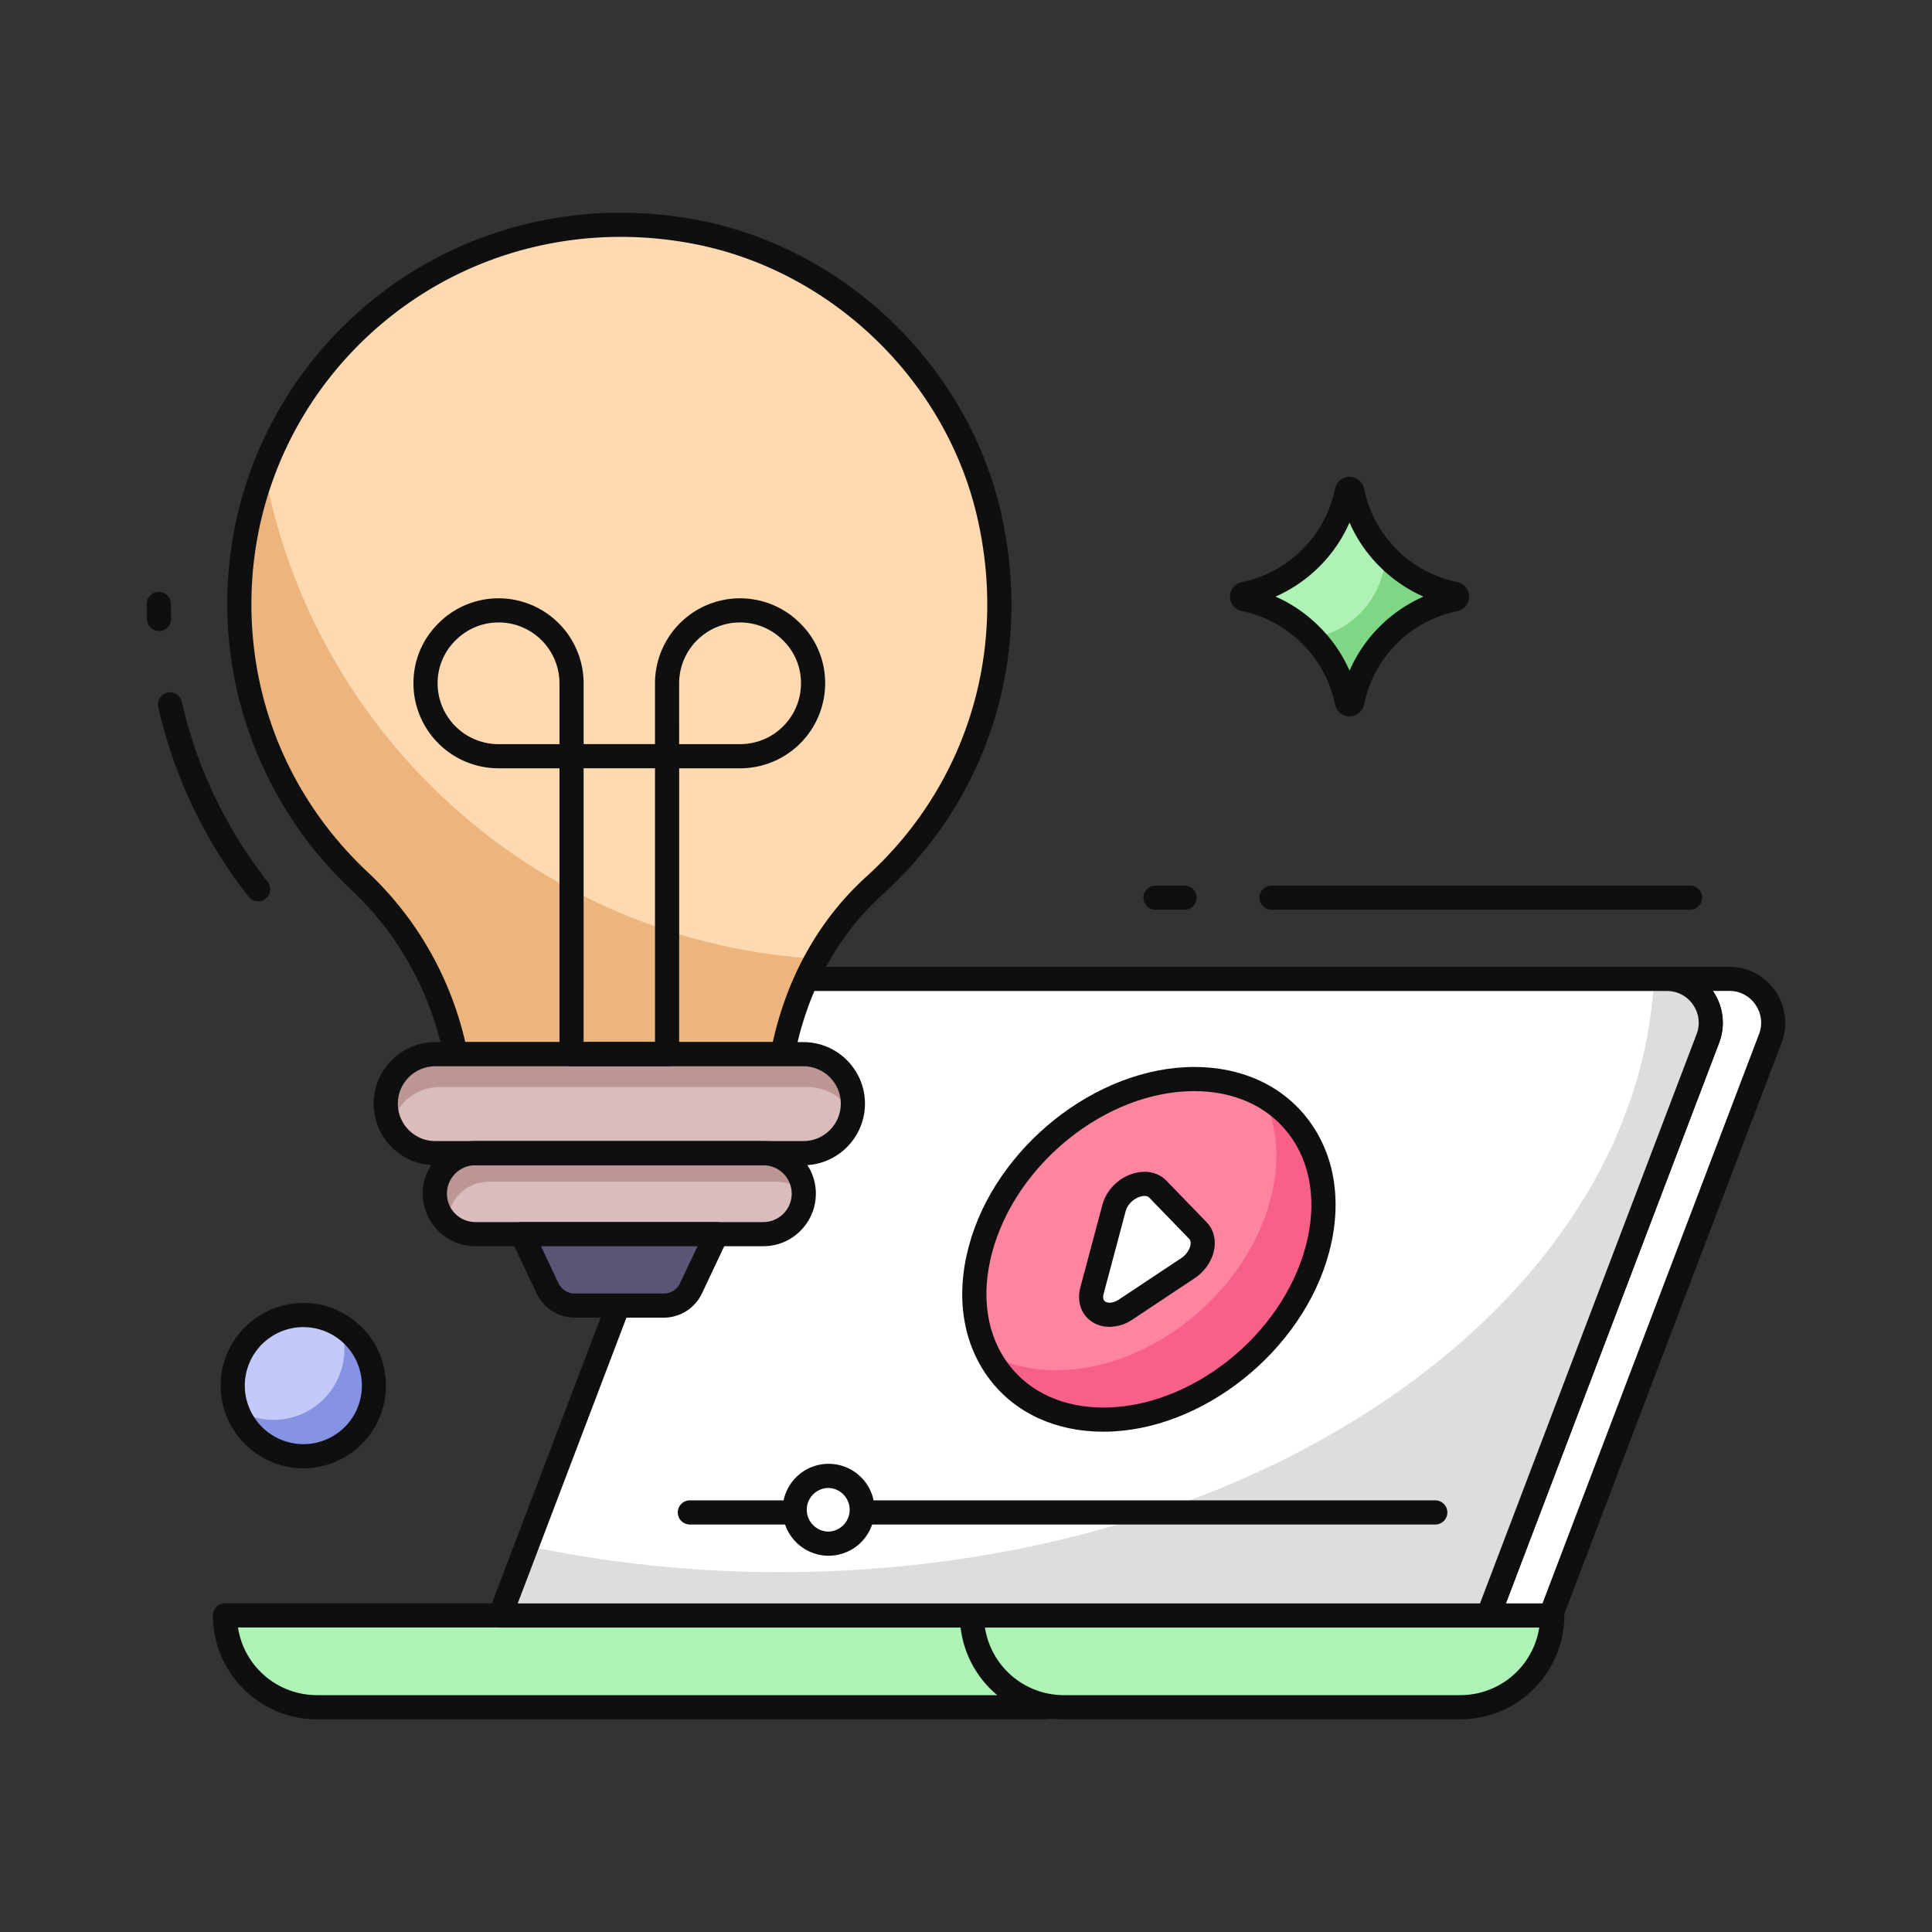 <svg xmlns="http://www.w3.org/2000/svg" version="1.1" xmlns:xlink="http://www.w3.org/1999/xlink" width="512" height="512" x="0" y="0" viewBox="0 0 120 120" style="enable-background:new 0 0 512 512" xml:space="preserve" class=""><rect x="0" y="0" width="120" height="120" fill="#333333" stroke="none"/><g><path fill="#AFF2B6" d="M70.398 100.336a5.701 5.701 0 0 1-5.701 5.701h-45.02a5.701 5.701 0 0 1-5.702-5.701z" opacity="1" data-original="#aff2b6"></path><path fill="#0F0F0F" d="M64.696 106.788h-45.02a6.459 6.459 0 0 1-6.452-6.453.75.75 0 0 1 .75-.75h56.424a.75.75 0 0 1 .75.75 6.46 6.46 0 0 1-6.452 6.453zm-49.915-5.703a4.959 4.959 0 0 0 4.895 4.203h45.02a4.96 4.96 0 0 0 4.896-4.203z" opacity="1" data-original="#0f0f0f" class=""></path><path fill="#AFF2B6" d="M96.414 100.336a5.701 5.701 0 0 1-5.701 5.701H66.07a5.701 5.701 0 0 1-5.701-5.701z" opacity="1" data-original="#aff2b6"></path><path fill="#0F0F0F" d="M90.713 106.788H66.07a6.459 6.459 0 0 1-6.451-6.453.75.75 0 0 1 .75-.75h36.045a.75.75 0 0 1 .75.75 6.459 6.459 0 0 1-6.451 6.453zm-29.537-5.703a4.959 4.959 0 0 0 4.894 4.203h24.643a4.959 4.959 0 0 0 4.894-4.203z" opacity="1" data-original="#0f0f0f" class=""></path><path fill="#FFFFFF" d="m109.956 64.5-13.631 35.84h-3.879l13.632-35.84c.68-1.785-.637-3.702-2.545-3.702h3.878c1.909 0 3.225 1.917 2.545 3.702z" opacity="1" data-original="#ffffff"></path><path fill="#0F0F0F" d="M96.325 101.09h-3.879a.748.748 0 0 1-.701-1.017l13.632-35.84a1.955 1.955 0 0 0-.22-1.83 1.946 1.946 0 0 0-1.624-.855.75.75 0 0 1 0-1.5h3.878a3.481 3.481 0 0 1 3.246 4.718l-13.63 35.84a.75.75 0 0 1-.702.483zm-2.79-1.5h2.272l13.448-35.357a1.955 1.955 0 0 0-.22-1.83 1.946 1.946 0 0 0-1.624-.855h-1.021l.001.003c.65.944.795 2.146.388 3.215z" opacity="1" data-original="#0f0f0f" class=""></path><path fill="#FFFFFF" d="M45.106 63.443 31.07 100.34h61.375l13.635-35.84a2.728 2.728 0 0 0-2.55-3.697H48.938a4.099 4.099 0 0 0-3.83 2.641z" opacity="1" data-original="#ffffff"></path><path fill="#DDDDDD" d="m106.08 64.5-13.64 35.839H31.07l1.65-4.33c4.98 1.07 10.27 1.64 15.74 1.64 29.29 0 53.16-16.37 54.28-36.85h.79c1.91 0 3.23 1.92 2.55 3.7z" opacity="1" data-original="#dddddd"></path><path fill="#0F0F0F" d="M92.443 101.09H31.07a.748.748 0 0 1-.701-1.017l14.037-36.897a4.876 4.876 0 0 1 4.532-3.124h54.592a3.478 3.478 0 0 1 3.251 4.714l-13.636 35.84a.75.75 0 0 1-.7.483zm-60.286-1.5h59.769l13.452-35.357a1.953 1.953 0 0 0-.22-1.826 1.951 1.951 0 0 0-1.629-.855H48.937c-1.381 0-2.64.867-3.13 2.157zm12.95-36.147h.01z" opacity="1" data-original="#0f0f0f" class=""></path><path fill="#FFD9B0" d="M28.297 65.477H48.61c.77-3.992 2.66-7.712 5.698-10.466 6.044-5.477 9.23-14.06 7.097-23.155-2.053-8.746-9.282-15.705-18.1-17.43-15.158-2.969-28.44 8.512-28.44 23.09 0 6.77 2.865 12.887 7.46 17.2 3.092 2.902 5.14 6.673 5.972 10.76z" opacity="1" data-original="#ffd9b0"></path><path fill="#EDB57E" d="M50.74 59.549a20.04 20.04 0 0 0-2.13 5.93H28.3c-.84-4.09-2.88-7.86-5.98-10.76-4.59-4.32-7.46-10.43-7.46-17.2 0-2.95.54-5.78 1.55-8.38 3.02 16.62 17.09 29.39 34.33 30.41z" opacity="1" data-original="#edb57e"></path><path fill="#0F0F0F" d="M9.88 39.192a.75.75 0 0 1-.75-.724c-.01-.317-.015-.635-.015-.952a.75.75 0 0 1 1.5 0c0 .3.005.6.016.9a.751.751 0 0 1-.724.776h-.026zM16.032 55.979a.748.748 0 0 1-.59-.285 29.672 29.672 0 0 1-5.614-11.787.75.75 0 0 1 1.463-.33 28.18 28.18 0 0 0 5.329 11.187.75.75 0 0 1-.588 1.215zM48.61 66.227H28.298a.75.75 0 0 1-.736-.6c-.818-4.018-2.806-7.601-5.75-10.364-4.891-4.592-7.697-11.06-7.697-17.748 0-7.278 3.233-14.112 8.867-18.752 5.664-4.662 13.122-6.512 20.468-5.074 9.066 1.775 16.576 9.008 18.686 17.996 2.088 8.905-.65 17.833-7.325 23.882-2.795 2.533-4.684 6.009-5.464 10.053a.75.75 0 0 1-.737.607zm-19.709-1.5H48c.91-4.105 2.91-7.647 5.804-10.271 6.265-5.678 8.834-14.062 6.87-22.43-1.976-8.423-9.014-15.2-17.513-16.864-6.903-1.353-13.91.383-19.226 4.76-5.287 4.353-8.32 10.765-8.32 17.593 0 6.367 2.566 12.281 7.224 16.654 3.023 2.838 5.111 6.478 6.062 10.558z" opacity="1" data-original="#0f0f0f" class=""></path><path fill="#DABCBC" d="M52.974 68.55a3.074 3.074 0 0 1-3.074 3.075H27.033a3.074 3.074 0 1 1 0-6.148H49.9a3.074 3.074 0 0 1 3.074 3.074z" opacity="1" data-original="#dabcbc"></path><path fill="#BC9595" d="M52.97 68.549c0 .22-.02.43-.06.63a3.085 3.085 0 0 0-2.73-1.66H27.31c-.85 0-1.62.35-2.17.9-.42.42-.71.95-.84 1.55-.22-.43-.34-.91-.34-1.42 0-.85.34-1.62.9-2.17.55-.56 1.32-.9 2.17-.9H49.9c1.7 0 3.07 1.37 3.07 3.07z" opacity="1" data-original="#bc9595"></path><path fill="#DABCBC" d="M49.925 74.14a2.515 2.515 0 0 1-2.515 2.515H29.523a2.515 2.515 0 1 1 0-5.03H47.41a2.515 2.515 0 0 1 2.515 2.515z" opacity="1" data-original="#dabcbc"></path><path fill="#BC9595" d="M49.92 74.069c-.44-.42-1.05-.67-1.7-.67H30.34c-.69 0-1.33.28-1.78.74-.46.45-.74 1.09-.74 1.78v.07c-.5-.46-.81-1.12-.81-1.85 0-.69.28-1.32.73-1.78.46-.45 1.09-.73 1.78-.73h17.89c1.37 0 2.47 1.08 2.51 2.44z" opacity="1" data-original="#bc9595"></path><path fill="#0F0F0F" d="M49.9 72.375H27.032c-2.108 0-3.824-1.716-3.824-3.825s1.716-3.823 3.824-3.823H49.9c2.109 0 3.825 1.715 3.825 3.823s-1.716 3.825-3.825 3.825zm-22.867-6.148c-1.281 0-2.324 1.042-2.324 2.323s1.043 2.325 2.324 2.325H49.9c1.282 0 2.325-1.043 2.325-2.325s-1.043-2.323-2.325-2.323z" opacity="1" data-original="#0f0f0f" class=""></path><path fill="#0F0F0F" d="M47.41 77.406H29.523c-1.8 0-3.265-1.465-3.265-3.266s1.465-3.265 3.265-3.265H47.41c1.8 0 3.265 1.464 3.265 3.265s-1.465 3.266-3.265 3.266zm-17.887-5.031c-.973 0-1.765.792-1.765 1.765s.792 1.766 1.765 1.766H47.41c.973 0 1.765-.792 1.765-1.766s-.792-1.765-1.765-1.765z" opacity="1" data-original="#0f0f0f" class=""></path><path fill="#5B5476" d="m44.509 76.656-1.592 3.368a1.865 1.865 0 0 1-1.686 1.068h-5.533a1.865 1.865 0 0 1-1.686-1.068l-1.591-3.368z" opacity="1" data-original="#5b5476"></path><path fill="#0F0F0F" d="M41.231 81.842h-5.533a2.626 2.626 0 0 1-2.364-1.498l-1.591-3.367a.748.748 0 0 1 .678-1.07h12.088a.751.751 0 0 1 .677 1.07l-1.591 3.367a2.623 2.623 0 0 1-2.364 1.498zm-7.627-4.435 1.085 2.297c.184.387.58.638 1.01.638h5.532c.429 0 .825-.25 1.007-.638l1.086-2.297zM35.5 47.72h-4.54a5.285 5.285 0 0 1-5.28-5.28c0-1.414.553-2.738 1.557-3.73a5.266 5.266 0 0 1 3.723-1.548 5.288 5.288 0 0 1 5.29 5.279v4.53a.75.75 0 0 1-.75.75zm-4.528-9.058a3.767 3.767 0 0 0-2.674 1.109 3.72 3.72 0 0 0-1.117 2.67 3.783 3.783 0 0 0 3.779 3.78h3.79v-3.78a3.783 3.783 0 0 0-3.778-3.78zM45.973 47.72h-4.54a.75.75 0 0 1-.75-.75v-4.53a5.285 5.285 0 0 1 5.279-5.278c1.406 0 2.765.567 3.741 1.556a5.19 5.19 0 0 1 1.549 3.723 5.285 5.285 0 0 1-5.28 5.28zm-3.79-1.5h3.79a3.783 3.783 0 0 0 3.779-3.78 3.706 3.706 0 0 0-1.11-2.661 3.766 3.766 0 0 0-2.67-1.117 3.786 3.786 0 0 0-3.79 3.779z" opacity="1" data-original="#0f0f0f" class=""></path><path fill="#0F0F0F" d="M41.433 66.227H35.5a.75.75 0 0 1-.75-.75V46.968a.75.75 0 0 1 .75-.75h5.934a.75.75 0 0 1 .75.75v18.51a.75.75 0 0 1-.75.75zm-5.184-1.5h4.434V47.718H36.25z" opacity="1" data-original="#0f0f0f" class=""></path><path fill="#FF84A0" d="M81.824 77.604c-1.558 5.842-7.51 10.572-13.289 10.572-5.78 0-9.196-4.73-7.638-10.572 1.559-5.841 7.502-10.583 13.281-10.583 5.78 0 9.205 4.742 7.646 10.583z" opacity="1" data-original="#ff84a0"></path><path fill="#F76189" d="M81.82 77.609c-1.55 5.84-7.51 10.57-13.29 10.57-3.38 0-5.95-1.62-7.19-4.13 1.2.68 2.64 1.06 4.27 1.06 5.78 0 11.73-4.73 13.29-10.57.65-2.43.43-4.67-.46-6.46 3.05 1.7 4.5 5.33 3.38 9.53z" opacity="1" data-original="#f76189"></path><path fill="#0F0F0F" d="M68.535 88.925c-2.944 0-5.445-1.143-7.04-3.22-1.692-2.203-2.162-5.148-1.322-8.294 1.638-6.143 7.92-11.14 14.005-11.14 2.944 0 5.446 1.146 7.045 3.226 1.694 2.207 2.166 5.154 1.326 8.3-1.636 6.136-7.923 11.128-14.014 11.128zm5.643-21.154c-5.449 0-11.081 4.498-12.556 10.026-.717 2.686-.339 5.17 1.062 6.995 1.305 1.698 3.383 2.633 5.851 2.633 5.456 0 11.092-4.492 12.564-10.014.717-2.686.338-5.172-1.066-7-1.308-1.703-3.388-2.64-5.855-2.64z" opacity="1" data-original="#0f0f0f" class=""></path><path fill="#FFFFFF" d="m73.776 78.775-3.85 2.557c-1.183.785-2.436.085-2.1-1.173l1.366-5.12c.336-1.26 1.964-1.96 2.727-1.173l2.484 2.563c.583.602.278 1.746-.627 2.346z" opacity="1" data-original="#ffffff"></path><path fill="#0F0F0F" d="M68.912 82.413c-.417 0-.814-.119-1.146-.357-.632-.454-.887-1.256-.665-2.09l1.366-5.12c.255-.953 1.048-1.731 2.02-1.984.76-.197 1.482-.023 1.97.482l2.484 2.564c.385.396.562.94.497 1.534-.082.762-.547 1.493-1.247 1.958l-3.85 2.558a2.606 2.606 0 0 1-1.429.455zm2.174-8.13a.916.916 0 0 0-.222.031c-.364.095-.815.422-.948.918l-1.365 5.12c-.043.161-.063.376.09.485.16.117.493.12.87-.13l3.85-2.557c.322-.214.552-.555.586-.87.01-.1.005-.238-.082-.33l-2.484-2.563c-.078-.08-.19-.103-.295-.103zM89.148 94.69h-46.3a.75.75 0 0 1 0-1.5h46.3a.75.75 0 0 1 0 1.5z" opacity="1" data-original="#0f0f0f" class=""></path><path fill="#FFFFFF" d="M53.57 93.77c0 1.17-.94 2.11-2.1 2.11a2.104 2.104 0 1 1 0-4.21c1.16 0 2.1.94 2.1 2.1z" opacity="1" data-original="#ffffff"></path><path fill="#0F0F0F" d="M51.47 96.63a2.863 2.863 0 0 1-2.86-2.86 2.858 2.858 0 0 1 2.86-2.85 2.853 2.853 0 0 1 2.85 2.85 2.857 2.857 0 0 1-2.85 2.86zm0-4.21c-.75 0-1.36.605-1.36 1.35 0 .75.61 1.36 1.36 1.36a1.356 1.356 0 0 0 0-2.71zM104.97 56.507H78.978a.75.75 0 0 1 0-1.5h25.992a.75.75 0 0 1 0 1.5zM73.571 56.507H71.77a.75.75 0 0 1 0-1.5h1.802a.75.75 0 0 1 0 1.5z" opacity="1" data-original="#0f0f0f" class=""></path><path fill="#AFF2B6" d="M90.357 37.222a8.216 8.216 0 0 0-6.37 6.377.169.169 0 0 1-.332 0 8.099 8.099 0 0 0-2.237-4.14 8.101 8.101 0 0 0-4.132-2.237.169.169 0 0 1 0-.333 8.156 8.156 0 0 0 4.14-2.237 8.144 8.144 0 0 0 2.229-4.14c.04-.19.293-.19.333 0 .325 1.602 1.118 3.03 2.228 4.14s2.539 1.912 4.14 2.237c.191.04.191.293 0 .333z" opacity="1" data-original="#aff2b6"></path><path fill="#7FD685" d="M90.36 37.218a8.212 8.212 0 0 0-6.374 6.384.17.17 0 0 1-.334 0 8.05 8.05 0 0 0-2.07-3.98 5.466 5.466 0 0 0 4.475-5.154c.043.064.108.13.162.183a8.12 8.12 0 0 0 4.14 2.233c.184.043.184.301 0 .334z" opacity="1" data-original="#7fd685" class=""></path><path fill="#0F0F0F" d="M83.821 44.492a.917.917 0 0 1-.901-.739 7.337 7.337 0 0 0-2.03-3.762 7.328 7.328 0 0 0-3.753-2.033.919.919 0 0 1-.001-1.803 7.39 7.39 0 0 0 3.76-2.033 7.379 7.379 0 0 0 2.023-3.76.919.919 0 0 1 1.804-.004 7.383 7.383 0 0 0 2.024 3.764 7.383 7.383 0 0 0 3.759 2.032c.437.09.742.46.743.9s-.303.81-.738.903h-.003a7.437 7.437 0 0 0-5.785 5.793.917.917 0 0 1-.902.742zm-4.595-7.437a8.868 8.868 0 0 1 2.724 1.875 8.846 8.846 0 0 1 1.872 2.727 8.935 8.935 0 0 1 4.595-4.6 8.97 8.97 0 0 1-2.73-1.875 8.907 8.907 0 0 1-1.866-2.725 8.896 8.896 0 0 1-1.865 2.725 8.962 8.962 0 0 1-2.73 1.873zm11.13.167h.01z" opacity="1" data-original="#0f0f0f" class=""></path><path fill="#C3C9FB" d="M23.222 86.06a4.383 4.383 0 1 1-8.767 0 4.383 4.383 0 0 1 4.388-4.38 4.381 4.381 0 0 1 4.38 4.38z" opacity="1" data-original="#c3c9fb"></path><path fill="#8693E2" d="M23.223 86.058a4.39 4.39 0 0 1-4.38 4.39 4.403 4.403 0 0 1-4.13-2.9 4.391 4.391 0 0 0 6.428-5.207 4.366 4.366 0 0 1 2.082 3.717z" opacity="1" data-original="#8693e2"></path><path fill="#0F0F0F" d="M18.843 91.198a5.143 5.143 0 0 1-5.138-5.138 5.14 5.14 0 0 1 5.138-5.13c2.829 0 5.13 2.301 5.13 5.13a5.14 5.14 0 0 1-5.13 5.138zm0-8.768a3.638 3.638 0 0 0-3.638 3.63 3.642 3.642 0 0 0 3.638 3.638 3.633 3.633 0 0 0 0-7.268z" opacity="1" data-original="#0f0f0f" class=""></path></g></svg>